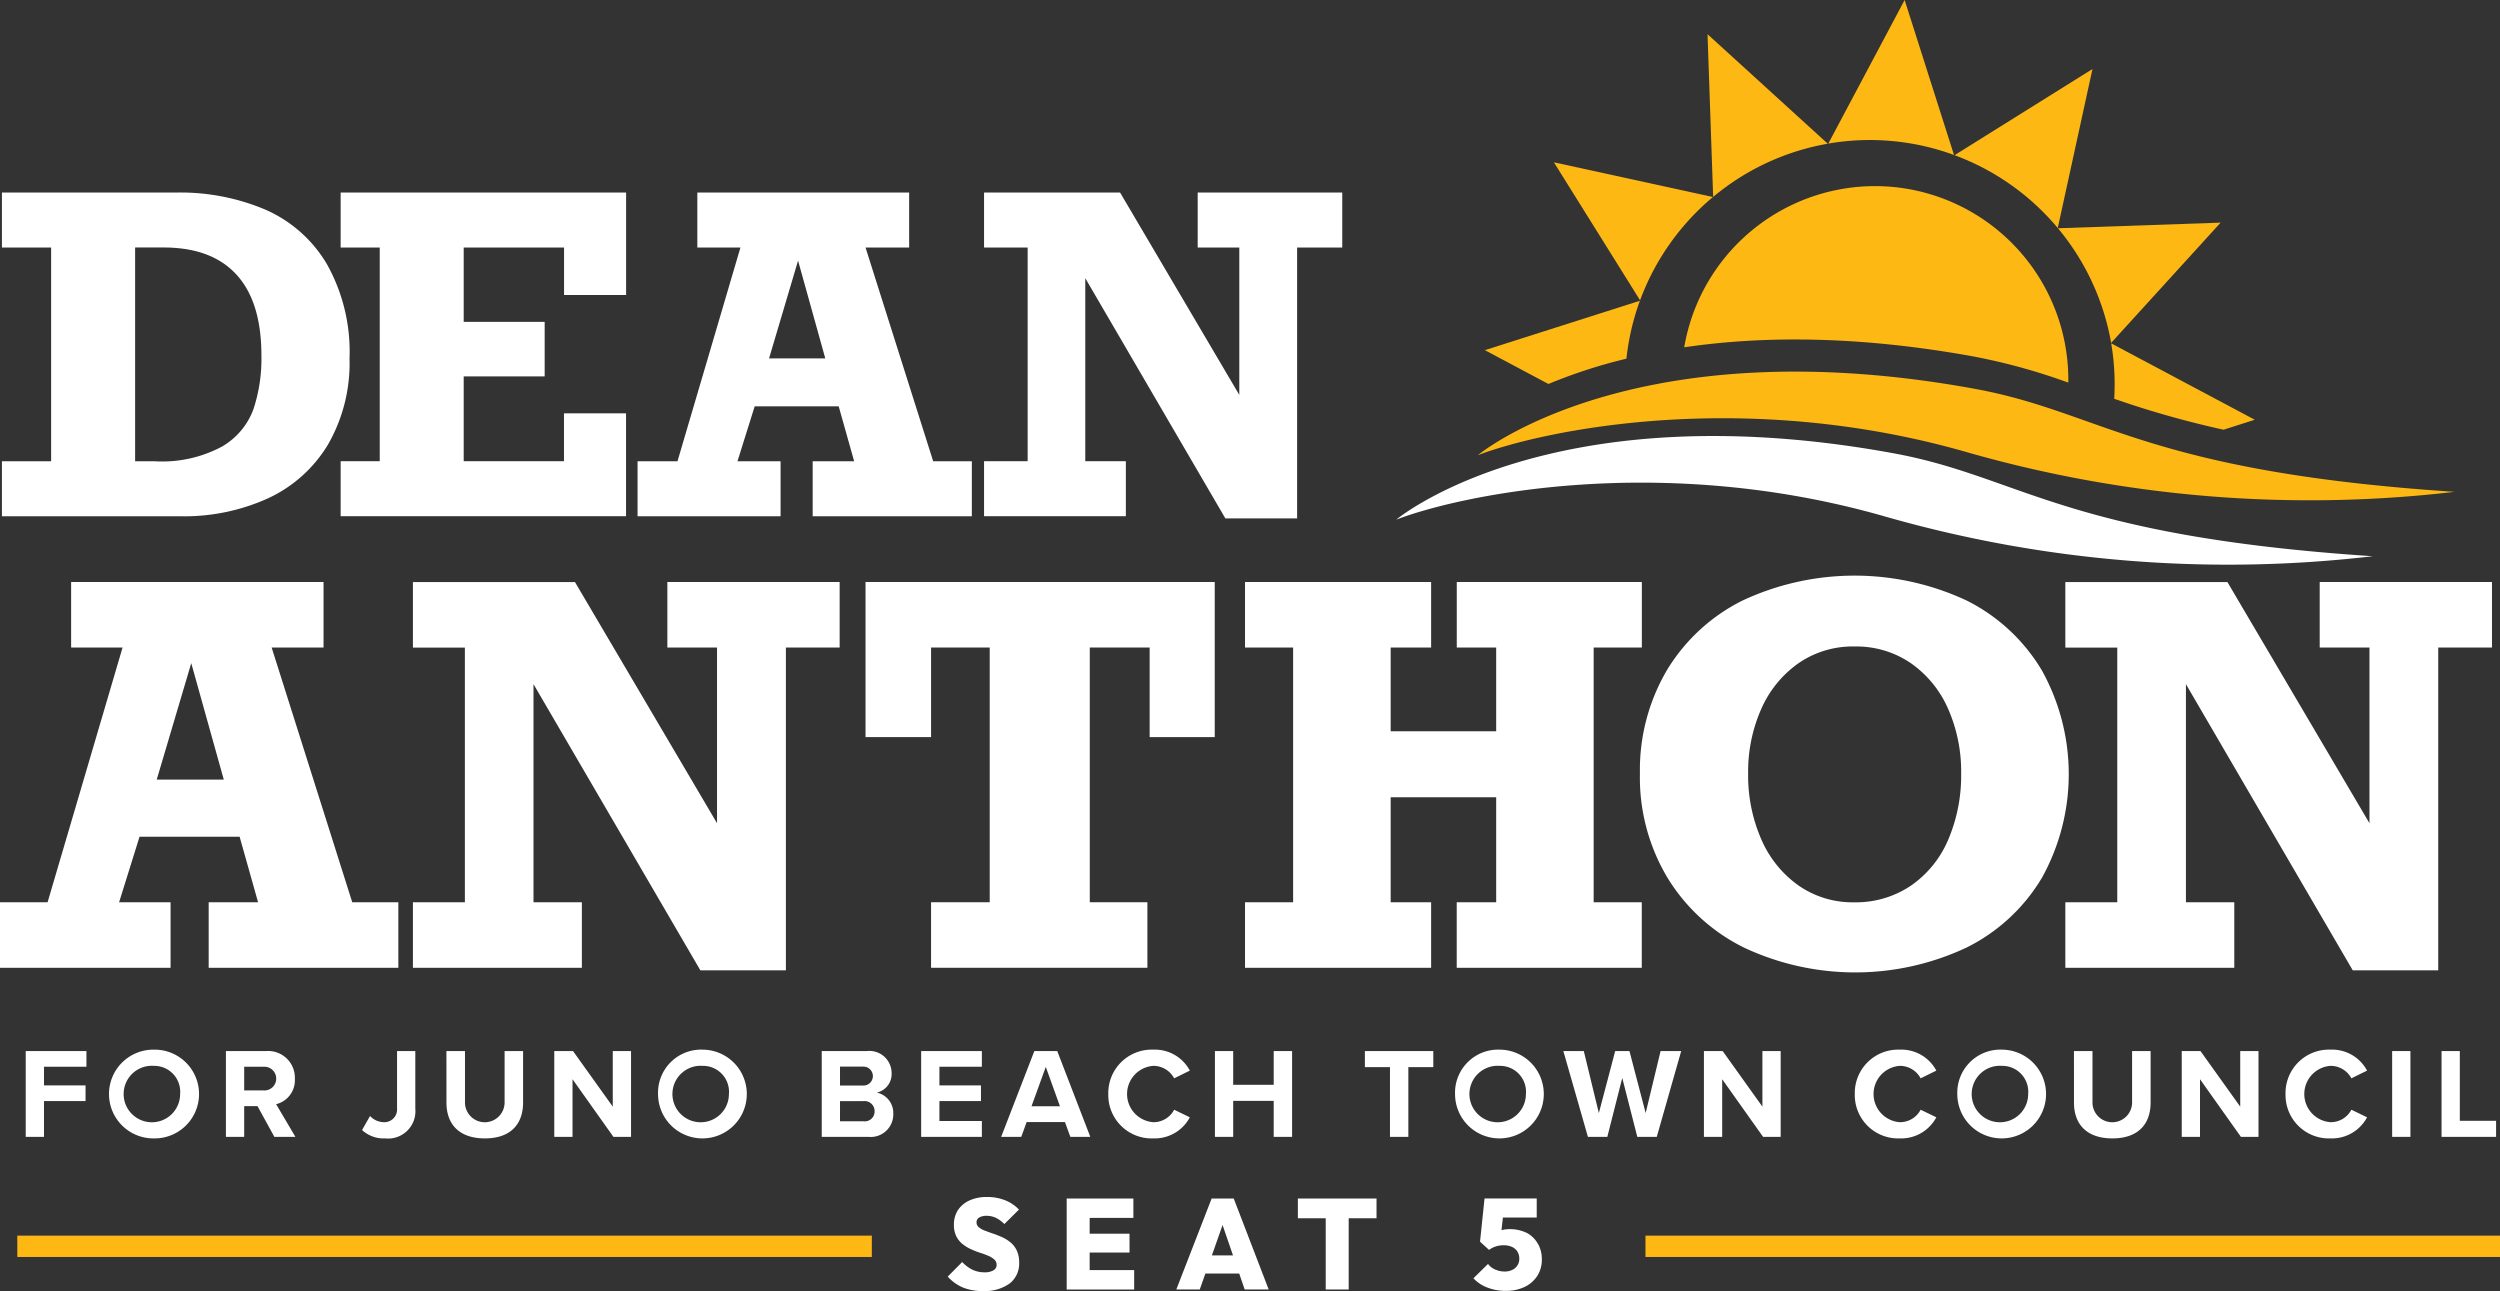 <?xml version="1.0" encoding="UTF-8"?> <svg xmlns="http://www.w3.org/2000/svg" xmlns:xlink="http://www.w3.org/1999/xlink" id="Group_477" data-name="Group 477" width="266.751" height="137.75" viewBox="0 0 266.751 137.75"><rect x="0" y="0" width="266.751" height="137.75" fill="#333333" stroke="none"/><defs><clipPath id="clip-path"><rect id="Rectangle_20" data-name="Rectangle 20" width="266.751" height="137.75" fill="none"></rect></clipPath></defs><path id="Path_156" data-name="Path 156" d="M4,172.594V163.44h6.478v1.674H5.949v1.99h4.433v1.674H5.949v3.815Z" transform="translate(-1.255 -51.291)" fill="#fff"></path><g id="Group_476" data-name="Group 476"><g id="Group_475" data-name="Group 475" clip-path="url(#clip-path)"><path id="Path_157" data-name="Path 157" d="M21.766,163.22a4.735,4.735,0,1,1,0,9.469,4.735,4.735,0,1,1,0-9.469m0,1.729a3.014,3.014,0,1,0,2.786,3.005,2.768,2.768,0,0,0-2.786-3.005" transform="translate(-5.332 -51.222)" fill="#fff"></path><path id="Path_158" data-name="Path 158" d="M40.3,172.594l-1.8-3.28H37.079v3.28H35.13V163.44h4.282a2.851,2.851,0,0,1,3.074,2.951,2.627,2.627,0,0,1-2,2.717l2.059,3.486Zm-1.18-7.479H37.079v2.525h2.045a1.267,1.267,0,1,0,0-2.525" transform="translate(-11.025 -51.291)" fill="#fff"></path><path id="Path_159" data-name="Path 159" d="M57.151,170.37a2.072,2.072,0,0,0,1.455.659,1.358,1.358,0,0,0,1.427-1.468V163.44h1.949v6.148a2.916,2.916,0,0,1-3.225,3.17,3.384,3.384,0,0,1-2.457-.892Z" transform="translate(-17.668 -51.291)" fill="#fff"></path><path id="Path_160" data-name="Path 160" d="M69.42,163.44H71.4v5.435a2.114,2.114,0,1,0,4.227,0V163.44H77.6v5.489c0,2.278-1.3,3.829-4.076,3.829-2.8,0-4.1-1.564-4.1-3.815Z" transform="translate(-21.786 -51.291)" fill="#fff"></path><path id="Path_161" data-name="Path 161" d="M92.5,172.594l-4.364-6.148v6.148H86.19V163.44h2l4.241,5.929V163.44h1.949v9.154Z" transform="translate(-27.048 -51.291)" fill="#fff"></path><path id="Path_162" data-name="Path 162" d="M107.1,163.22a4.735,4.735,0,1,1-4.776,4.735,4.6,4.6,0,0,1,4.776-4.735m0,1.729a3.014,3.014,0,1,0,2.786,3.005,2.768,2.768,0,0,0-2.786-3.005" transform="translate(-32.11 -51.222)" fill="#fff"></path><path id="Path_163" data-name="Path 163" d="M127.78,172.594V163.44H132.6a2.368,2.368,0,0,1,2.635,2.333,2.033,2.033,0,0,1-1.578,2.1,2.218,2.218,0,0,1,1.757,2.251,2.411,2.411,0,0,1-2.662,2.47Zm1.949-5.476h2.443a1.01,1.01,0,1,0,0-2.017h-2.443Zm0,3.815h2.511a1.052,1.052,0,0,0,1.18-1.084,1.07,1.07,0,0,0-1.18-1.07h-2.511Z" transform="translate(-40.1 -51.291)" fill="#fff"></path><path id="Path_164" data-name="Path 164" d="M143.24,172.594V163.44h6.477v1.674h-4.529v1.99h4.433v1.674h-4.433v2.127h4.529v1.688Z" transform="translate(-44.952 -51.291)" fill="#fff"></path><path id="Path_165" data-name="Path 165" d="M163.063,172.594l-.576-1.578H158.4l-.576,1.578H155.68l3.541-9.154h2.443l3.527,9.154Zm-2.621-7.466-1.523,4.2h3.033Z" transform="translate(-48.856 -51.291)" fill="#fff"></path><path id="Path_166" data-name="Path 166" d="M172.34,167.955a4.633,4.633,0,0,1,4.8-4.735,4.224,4.224,0,0,1,3.9,2.237l-1.674.823a2.507,2.507,0,0,0-2.223-1.331,3.013,3.013,0,0,0,0,6.011,2.481,2.481,0,0,0,2.223-1.331l1.674.81a4.249,4.249,0,0,1-3.9,2.251,4.629,4.629,0,0,1-4.8-4.735" transform="translate(-54.084 -51.222)" fill="#fff"></path><path id="Path_167" data-name="Path 167" d="M195.192,172.594v-3.843h-4.323v3.843H188.92V163.44h1.949v3.6h4.323v-3.6h1.962v9.154Z" transform="translate(-59.287 -51.291)" fill="#fff"></path><path id="Path_168" data-name="Path 168" d="M214.916,172.594v-7.438H212.24V163.44h7.3v1.715h-2.662v7.438Z" transform="translate(-66.606 -51.291)" fill="#fff"></path><path id="Path_169" data-name="Path 169" d="M231.036,163.22a4.735,4.735,0,1,1-4.776,4.735,4.6,4.6,0,0,1,4.776-4.735m0,1.729a3.014,3.014,0,1,0,2.786,3.005,2.768,2.768,0,0,0-2.786-3.005" transform="translate(-71.006 -51.222)" fill="#fff"></path><path id="Path_170" data-name="Path 170" d="M250.991,172.594l-1.606-6.285-1.592,6.285h-2.072L243.1,163.44h2.182l1.606,6.615,1.743-6.615h1.523l1.729,6.615,1.592-6.615h2.2l-2.607,9.154Z" transform="translate(-76.29 -51.291)" fill="#fff"></path><path id="Path_171" data-name="Path 171" d="M271.273,172.594l-4.364-6.148v6.148H264.96V163.44h2l4.241,5.929V163.44h1.949v9.154Z" transform="translate(-83.151 -51.291)" fill="#fff"></path><path id="Path_172" data-name="Path 172" d="M288.42,167.955a4.633,4.633,0,0,1,4.8-4.735,4.224,4.224,0,0,1,3.9,2.237l-1.674.823a2.507,2.507,0,0,0-2.223-1.331,3.013,3.013,0,0,0,0,6.011,2.481,2.481,0,0,0,2.223-1.331l1.674.81a4.249,4.249,0,0,1-3.9,2.251,4.629,4.629,0,0,1-4.8-4.735" transform="translate(-90.513 -51.222)" fill="#fff"></path><path id="Path_173" data-name="Path 173" d="M309.136,163.22a4.735,4.735,0,1,1-4.776,4.735,4.6,4.6,0,0,1,4.776-4.735m0,1.729a3.014,3.014,0,1,0,2.786,3.005,2.768,2.768,0,0,0-2.786-3.005" transform="translate(-95.515 -51.222)" fill="#fff"></path><path id="Path_174" data-name="Path 174" d="M322.5,163.44h1.976v5.435a2.114,2.114,0,1,0,4.227,0V163.44h1.976v5.489c0,2.278-1.3,3.829-4.076,3.829-2.8,0-4.1-1.564-4.1-3.815Z" transform="translate(-101.208 -51.291)" fill="#fff"></path><path id="Path_175" data-name="Path 175" d="M345.573,172.594l-4.364-6.148v6.148H339.26V163.44h2l4.241,5.929V163.44h1.949v9.154Z" transform="translate(-106.468 -51.291)" fill="#fff"></path><path id="Path_176" data-name="Path 176" d="M355.4,167.955a4.633,4.633,0,0,1,4.8-4.735,4.224,4.224,0,0,1,3.9,2.237l-1.674.823a2.507,2.507,0,0,0-2.223-1.331,3.013,3.013,0,0,0,0,6.011,2.481,2.481,0,0,0,2.223-1.331l1.674.81a4.249,4.249,0,0,1-3.9,2.251,4.629,4.629,0,0,1-4.8-4.735" transform="translate(-111.533 -51.222)" fill="#fff"></path><rect id="Rectangle_17" data-name="Rectangle 17" width="1.949" height="9.154" transform="translate(255.244 112.149)" fill="#fff"></rect><path id="Path_177" data-name="Path 177" d="M379.66,172.594V163.44h1.949v7.438h3.87v1.715Z" transform="translate(-119.146 -51.291)" fill="#fff"></path><path id="Path_178" data-name="Path 178" d="M28.984,97.492l8.6,27.179h4.92v6.992H22.266v-6.992h5.27l-1.969-6.992H14.89l-2.182,6.992H18.2v6.992H0v-6.992H5.078l8-27.179H7.589V90.5H34.522v6.992ZM20.407,99.16l-3.685,12.427h7.157Z" transform="translate(0 -28.401)" fill="#fff"></path><path id="Path_179" data-name="Path 179" d="M96.659,97.492h-5.3V90.5h18.383v6.992h-5.736v34.446H94.882L77.076,101.4v23.275h5.16v6.992H64.21v-6.992h5.544V97.5H64.21V90.507H81.5l15.158,25.732Z" transform="translate(-20.151 -28.401)" fill="#fff"></path><path id="Path_180" data-name="Path 180" d="M164.905,107.051V97.492h-6.388v27.179h6.148v6.992H141.582v-6.992h6.258V97.492h-6.258v9.558H134.59V90.5h37.259v16.551Z" transform="translate(-42.237 -28.401)" fill="#fff"></path><path id="Path_181" data-name="Path 181" d="M209.142,97.492v8.934H220.4V97.492h-4.206V90.5h19.748v6.992H230.8v27.179h5.133v6.992H216.189v-6.992H220.4v-11.2H209.142v11.2h4.316v6.992H193.6v-6.992h5.133V97.492H193.6V90.5h19.858v6.992Z" transform="translate(-60.756 -28.401)" fill="#fff"></path><path id="Path_182" data-name="Path 182" d="M255.01,110.651a20.99,20.99,0,0,1,2.868-11.034,19.656,19.656,0,0,1,8.069-7.445,28.226,28.226,0,0,1,23.934,0,19.474,19.474,0,0,1,8.028,7.472,22.8,22.8,0,0,1,0,22.095,19.388,19.388,0,0,1-8.056,7.459,27.925,27.925,0,0,1-23.742,0,19.843,19.843,0,0,1-8.166-7.459,20.8,20.8,0,0,1-2.937-11.089m34.275-.055a16.533,16.533,0,0,0-1.366-6.814,11.606,11.606,0,0,0-3.946-4.892,10.278,10.278,0,0,0-6.052-1.818,10.173,10.173,0,0,0-6.038,1.818,11.71,11.71,0,0,0-3.946,4.892,16.474,16.474,0,0,0-1.379,6.814,17,17,0,0,0,1.407,7.061,11.718,11.718,0,0,0,3.973,4.92,10.092,10.092,0,0,0,5.929,1.791,10.489,10.489,0,0,0,6.079-1.791,11.319,11.319,0,0,0,3.973-4.92,17.444,17.444,0,0,0,1.366-7.061" transform="translate(-80.028 -28.09)" fill="#fff"></path><path id="Path_183" data-name="Path 183" d="M353.6,97.492h-5.3V90.5h18.383v6.992h-5.736v34.446h-9.119L334.026,101.4v23.275h5.16v6.992H321.16v-6.992H326.7V97.5H321.16V90.507h17.292l15.158,25.732V97.492Z" transform="translate(-100.787 -28.401)" fill="#fff"></path><path id="Path_184" data-name="Path 184" d="M154.085,190.995a3.954,3.954,0,0,0-.885-.563c-.323-.144-.638-.274-.968-.384s-.618-.22-.892-.322a2.321,2.321,0,0,1-.652-.364.664.664,0,0,1-.247-.535.57.57,0,0,1,.288-.508,1.52,1.52,0,0,1,.8-.178,2.266,2.266,0,0,1,.988.22,3.279,3.279,0,0,1,.892.659l1.558-1.544a3.989,3.989,0,0,0-1.462-.988,5.12,5.12,0,0,0-1.942-.357,4.43,4.43,0,0,0-1.846.357,2.939,2.939,0,0,0-1.242,1.016,2.777,2.777,0,0,0-.446,1.585,2.728,2.728,0,0,0,.247,1.221,2.412,2.412,0,0,0,.652.823,4.067,4.067,0,0,0,.892.556,7.754,7.754,0,0,0,.974.384c.322.1.618.213.892.329a2.349,2.349,0,0,1,.652.4.743.743,0,0,1,.247.57.656.656,0,0,1-.336.583,1.771,1.771,0,0,1-.954.213,2.958,2.958,0,0,1-1.3-.281,3.82,3.82,0,0,1-1.084-.817l-1.544,1.558a4.7,4.7,0,0,0,1.633,1.167,5.514,5.514,0,0,0,2.113.371,4.556,4.556,0,0,0,2.854-.8,2.68,2.68,0,0,0,1.022-2.244,2.938,2.938,0,0,0-.247-1.263,2.524,2.524,0,0,0-.652-.865" transform="translate(-46.245 -58.412)" fill="#fff"></path><path id="Path_185" data-name="Path 185" d="M168.32,192.134h4.254v-2.01H168.32v-1.688h4.666V186.37H165.87v9.709h7.2v-2.072H168.32Z" transform="translate(-52.054 -58.487)" fill="#fff"></path><path id="Path_186" data-name="Path 186" d="M186.687,186.37l-3.767,9.7h2.5l.6-1.695h3.609l.583,1.695h2.559l-3.726-9.7Zm.027,6.066,1.139-3.239,1.112,3.239Z" transform="translate(-57.405 -58.487)" fill="#fff"></path><path id="Path_187" data-name="Path 187" d="M201.82,188.477h2.971v7.6h2.45v-7.6h2.971V186.37H201.82Z" transform="translate(-63.336 -58.487)" fill="#fff"></path><path id="Path_188" data-name="Path 188" d="M236.027,191.259a2.965,2.965,0,0,0-1.132-1.18,4.123,4.123,0,0,0-2.614-.377c-.062.014-.117.034-.172.048l.151-1.352h3.609V186.36H230.3l-.48,4.611.961.878a2.553,2.553,0,0,1,.707-.364,2.616,2.616,0,0,1,.858-.13,2.067,2.067,0,0,1,.892.178,1.338,1.338,0,0,1,.57.494,1.391,1.391,0,0,1,.2.741,1.287,1.287,0,0,1-.748,1.215,1.83,1.83,0,0,1-.83.172,2.413,2.413,0,0,1-1.022-.226,1.771,1.771,0,0,1-.734-.583l-1.558,1.53a3.845,3.845,0,0,0,1.5.995,5.282,5.282,0,0,0,1.908.35,4.649,4.649,0,0,0,2.059-.425,3.291,3.291,0,0,0,1.352-1.18,3.184,3.184,0,0,0,.48-1.743,3.385,3.385,0,0,0-.377-1.613" transform="translate(-71.9 -58.484)" fill="#fff"></path><rect id="Rectangle_18" data-name="Rectangle 18" width="91.179" height="2.278" transform="translate(1.846 131.842)" fill="#fdb813"></rect><rect id="Rectangle_19" data-name="Rectangle 19" width="91.179" height="2.278" transform="translate(175.572 131.842)" fill="#fdb813"></rect><path id="Path_189" data-name="Path 189" d="M314.943,27.7l3.705-16.969L303.93,19.925A26.13,26.13,0,0,1,314.943,27.7" transform="translate(-95.38 -3.367)" fill="#fdb813"></path><path id="Path_190" data-name="Path 190" d="M291.086,15.048a26.033,26.033,0,0,1,6.628,1.489L292.445,0,284.3,15.322a25.955,25.955,0,0,1,6.786-.274" transform="translate(-89.22)" fill="#fdb813"></path><path id="Path_191" data-name="Path 191" d="M325.685,47.452,337.37,34.62l-17.36.6a26.138,26.138,0,0,1,5.675,12.228" transform="translate(-100.427 -10.865)" fill="#fdb813"></path><path id="Path_192" data-name="Path 192" d="M278.352,17.006,265.52,5.32l.6,17.36a26.071,26.071,0,0,1,12.228-5.675" transform="translate(-83.326 -1.67)" fill="#fdb813"></path><path id="Path_193" data-name="Path 193" d="M258.6,28.945,241.63,25.24l9.195,14.725a26.169,26.169,0,0,1,7.774-11.02" transform="translate(-75.829 -7.921)" fill="#fdb813"></path><path id="Path_194" data-name="Path 194" d="M343.612,61.542,328.29,53.39a26.021,26.021,0,0,1,.323,5.915,101.571,101.571,0,0,0,11.665,3.3Z" transform="translate(-103.025 -16.755)" fill="#fdb813"></path><path id="Path_195" data-name="Path 195" d="M247.437,46.77,230.9,52.04l6.779,3.609a55.573,55.573,0,0,1,8.323-2.7,26.4,26.4,0,0,1,1.434-6.176" transform="translate(-72.462 -14.678)" fill="#fdb813"></path><path id="Path_196" data-name="Path 196" d="M292.895,47.144a64.575,64.575,0,0,1,9.984,2.765A20.661,20.661,0,0,0,284.1,29.022q-.947-.082-1.873-.082a20.67,20.67,0,0,0-20.331,17.2c8-1.18,18.273-1.324,30.995,1" transform="translate(-82.19 -9.082)" fill="#fdb813"></path><path id="Path_197" data-name="Path 197" d="M334.013,70.613a132.866,132.866,0,0,1-52.019-4.227c-24.147-6.944-45.576-2.23-52.2.323,0,0,16.406-13.785,53.028-7.088,13.6,2.491,18.149,8.817,51.2,10.993" transform="translate(-72.113 -18.134)" fill="#fdb813"></path><path id="Path_198" data-name="Path 198" d="M321.333,80.623A132.866,132.866,0,0,1,269.314,76.4c-24.147-6.944-45.576-2.23-52.2.323,0,0,16.406-13.785,53.028-7.088,13.6,2.491,18.149,8.811,51.2,10.993" transform="translate(-68.134 -21.276)" fill="#fff"></path><path id="Path_199" data-name="Path 199" d="M37.388,47.63a17.4,17.4,0,0,1-2.306,9.215,14.614,14.614,0,0,1-6.361,5.709,21.64,21.64,0,0,1-9.373,1.928H.3V58.615H5.549V35.807H.3V29.94H18.937a23.3,23.3,0,0,1,9.476,1.825,14.263,14.263,0,0,1,6.553,5.8A19.083,19.083,0,0,1,37.388,47.63m-9.4-.3q0-5.712-2.649-8.618t-7.781-2.909H14.511V58.615h2.107a13.532,13.532,0,0,0,7.164-1.571,7.653,7.653,0,0,0,3.355-3.987,17.214,17.214,0,0,0,.851-5.723" transform="translate(-0.094 -9.396)" fill="#fff"></path><path id="Path_200" data-name="Path 200" d="M76.808,40.871V35.807H66.1v7.932h8.639v5.819H66.1v9.051h10.7V53.5h6.622V64.475H52.97V58.608h4.172v-22.8H52.97V29.94H83.429V40.871Z" transform="translate(-16.623 -9.396)" fill="#fff"></path><path id="Path_201" data-name="Path 201" d="M123.465,35.807l7.219,22.809h4.124v5.867H117.825V58.615h4.426L120.6,52.749h-8.961L109.8,58.615h4.6v5.867H99.14V58.615H103.4l6.718-22.809h-4.6V29.94h22.6v5.867h-4.652m-7.2,1.4-3.095,10.43h6Z" transform="translate(-31.112 -9.396)" fill="#fff"></path><path id="Path_202" data-name="Path 202" d="M180.261,35.807h-4.446V29.94H191.24v5.867h-4.817v28.9h-7.658L163.82,39.08V58.608h4.33v5.867H153.02V58.608h4.652v-22.8H153.02V29.94h14.513l12.722,21.594V35.807Z" transform="translate(-48.021 -9.396)" fill="#fff"></path></g></g></svg> 